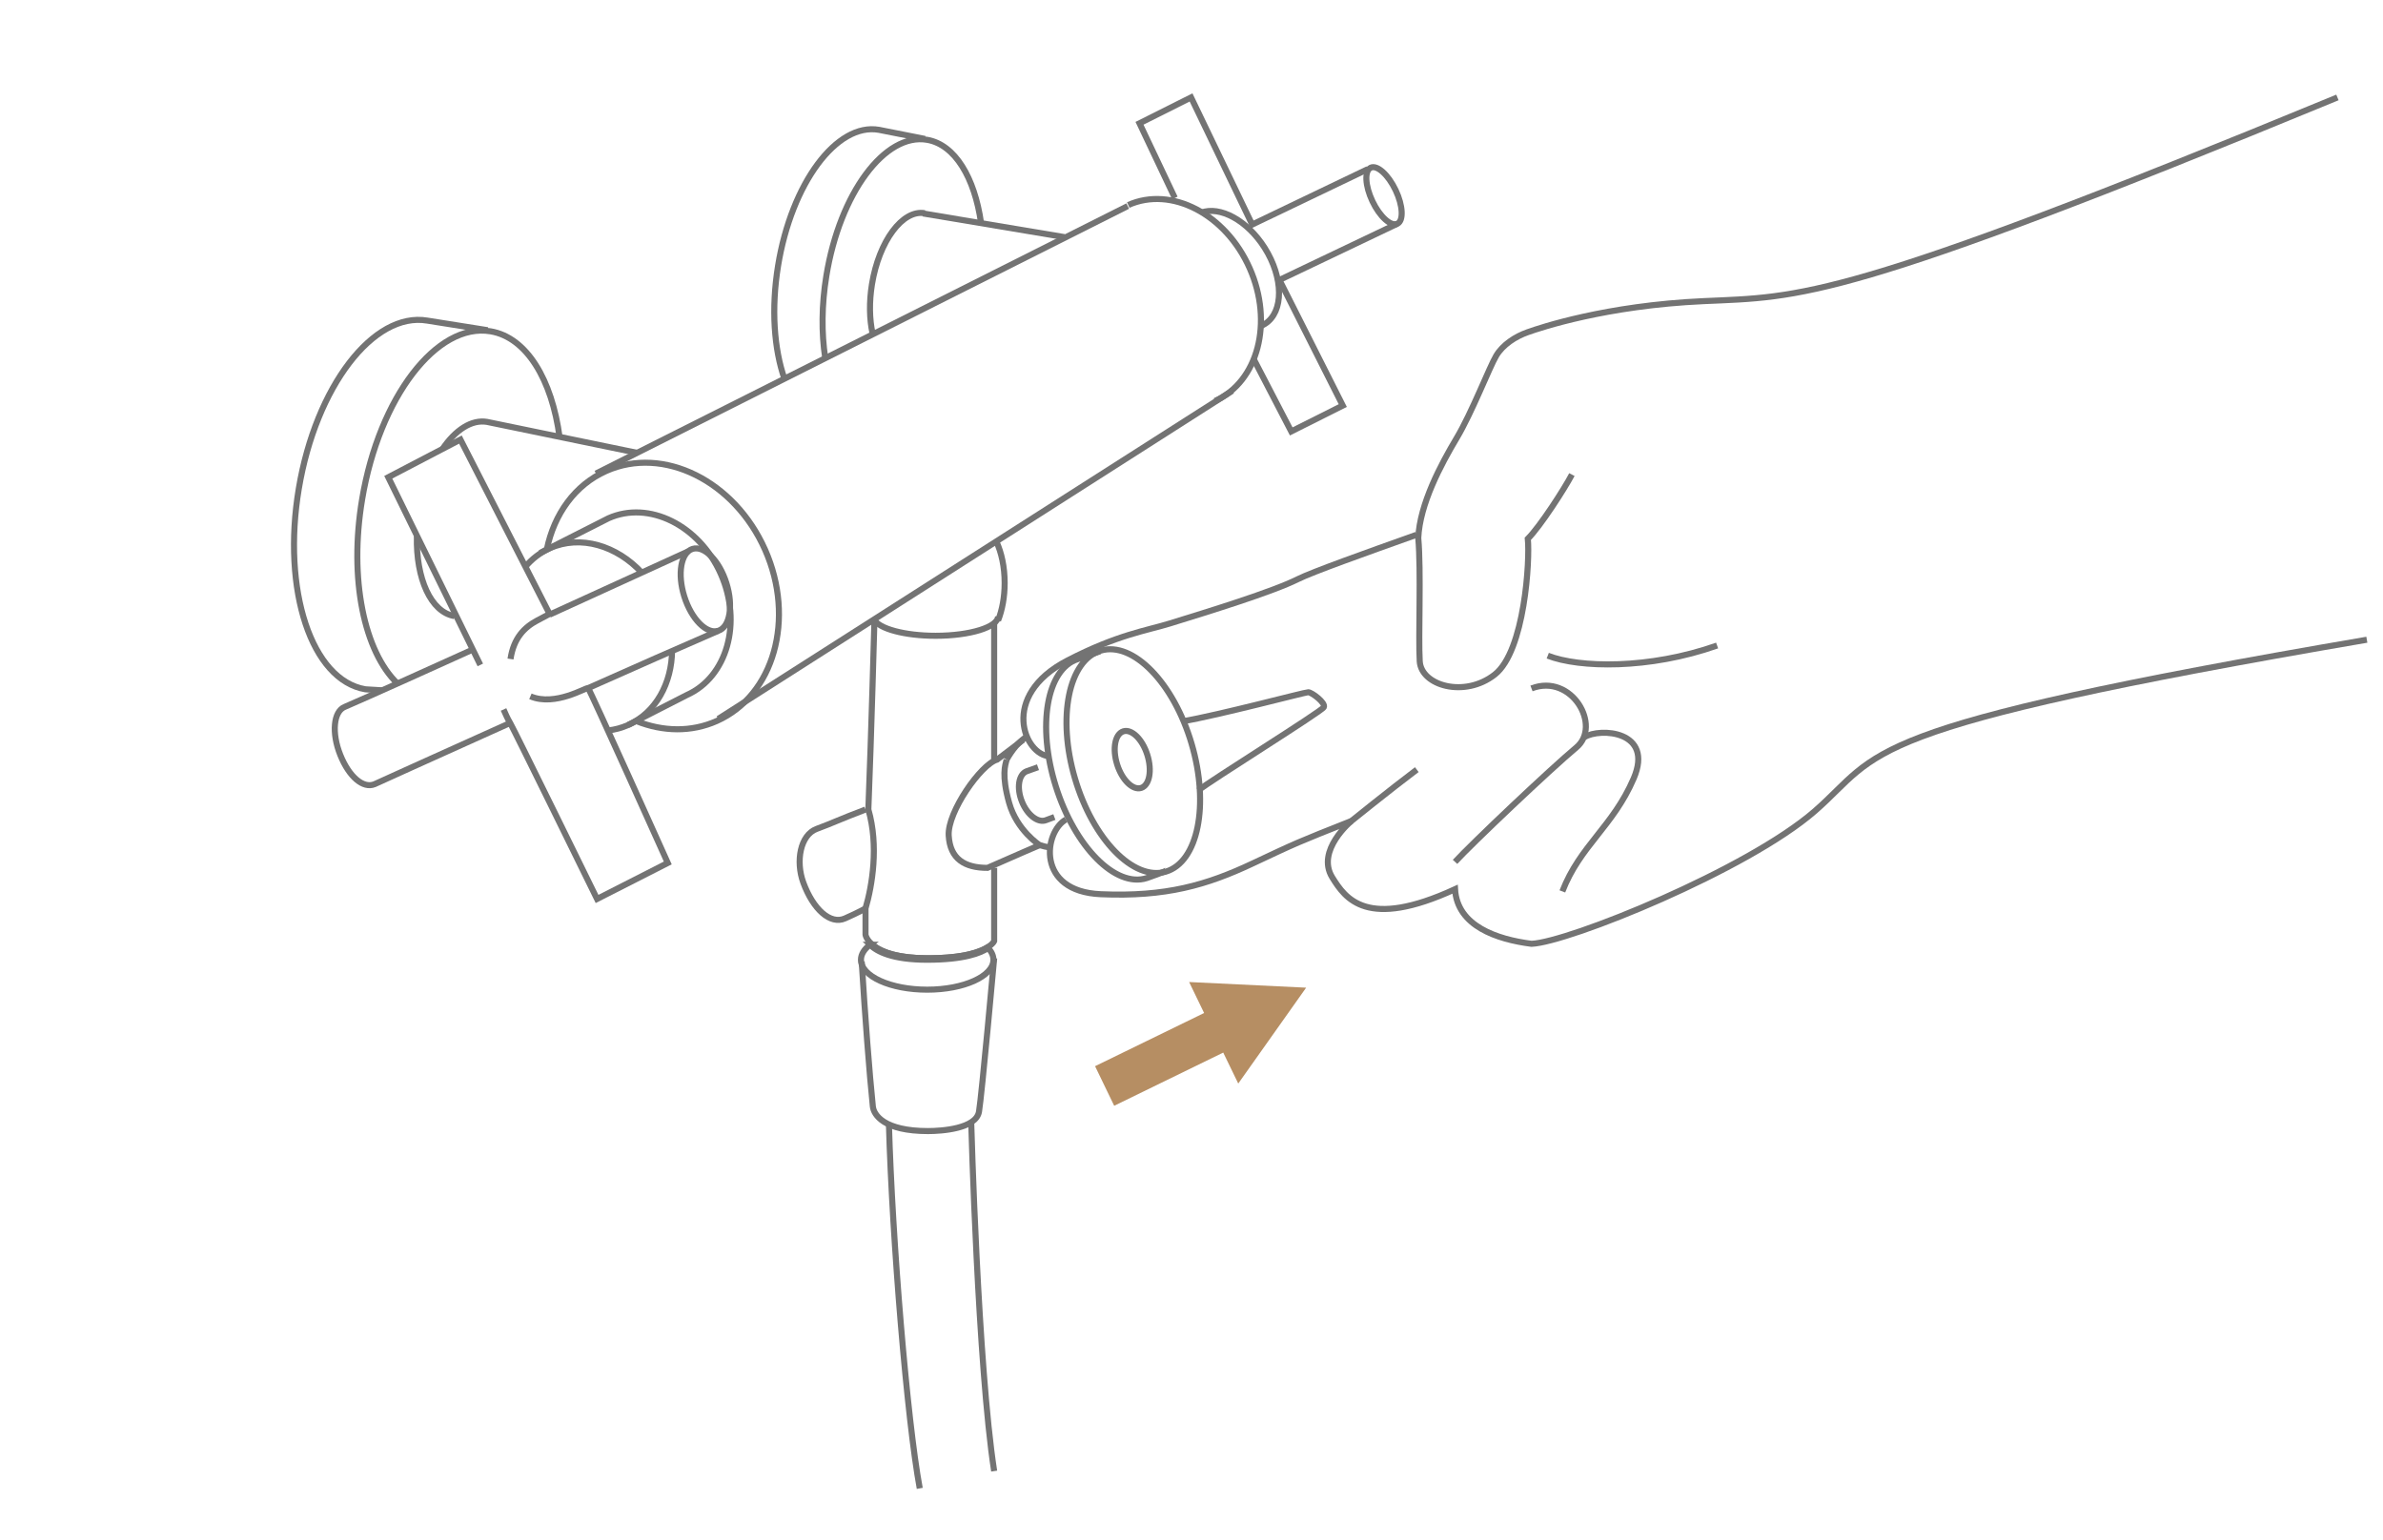 <?xml version="1.0" encoding="UTF-8" standalone="no"?>
<svg xmlns="http://www.w3.org/2000/svg" xmlns:xlink="http://www.w3.org/1999/xlink" width="100%" height="100%" viewBox="0 0 393 254" version="1.1" xml:space="preserve" style="fill-rule:evenodd;clip-rule:evenodd;">
  <g id="Layer1">
    <rect id="Elixator" x="-251.852" y="-5006.67" width="1920" height="8692" style="fill:none;"></rect>
    <g>
      <g>
        <path d="M118.448,118.583l84.782,-54.12" style="fill:none;stroke:#737373;stroke-width:1px;"></path>
        <path d="M98.282,78.114l87.701,-44.123" style="fill:none;stroke:#737373;stroke-width:1px;"></path>
        <path d="M119.8,96.202c1.177,3.731 0.571,7.247 -1.345,7.853c-1.918,0.609 -4.423,-1.922 -5.6,-5.653c-1.173,-3.728 -0.571,-7.246 1.347,-7.853c1.921,-0.609 4.425,1.924 5.598,5.653Z" style="fill:none;stroke:#737373;stroke-width:1px;"></path>
        <path d="M90.632,101.393c6.379,-2.908 13.934,-6.355 22.866,-10.44" style="fill:none;stroke:#737373;stroke-width:1px;"></path>
        <path d="M84.062,119.292c-12.492,5.612 -22.299,10.07 -22.299,10.07c-1.861,0.756 -4.18,-1.19 -5.639,-4.816c-1.463,-3.627 -1.134,-7.18 0.728,-7.938c0,0 3.352,-1.411 21.257,-9.526" style="fill:none;stroke:#737373;stroke-width:1px;"></path>
        <path d="M118.456,104.056c-6.463,2.799 -14.017,6.138 -21.468,9.456" style="fill:none;stroke:#737373;stroke-width:1px;"></path>
        <path d="M163.955,102.859l0,22.45" style="fill:none;stroke:#737373;stroke-width:1px;"></path>
        <path d="M163.955,143.162l0,12.08c0,0 -1.177,2.83 -10.921,2.83c-9.746,0 -10.294,-3.884 -10.294,-3.884l0,-4.339c1.083,-3.684 2.217,-10.294 0.467,-16.317c0.498,-12.551 1.001,-31.128 1.001,-31.128" style="fill:none;stroke:#737373;stroke-width:1px;"></path>
        <path d="M142.74,133.54c-4.31,1.633 -5.371,2.2 -8.06,3.195c-2.689,0.994 -3.499,5.328 -2.193,8.873c1.63,4.42 4.457,6.957 6.861,5.894c2.407,-1.066 3.392,-1.655 3.392,-1.655" style="fill:none;stroke:#737373;stroke-width:1px;"></path>
        <path d="M163.074,156.132c-1.195,0.831 -3.939,1.94 -10.041,1.94c-5.776,0 -8.32,-1.363 -9.436,-2.476" style="fill:none;stroke:#737373;stroke-width:1px;"></path>
        <path d="M142.111,158.609c0.526,8.725 1.283,18.603 1.836,23.896c0.145,1.41 1.83,4.073 9.085,4.073c2.28,0 7.95,-0.38 8.425,-3.212c0.461,-2.75 2.499,-25.293 2.499,-25.293" style="fill:none;stroke:#737373;stroke-width:1px;"></path>
        <path d="M146.601,185.488c0.543,19.031 3.003,48.831 5.084,60.031" style="fill:none;stroke:#737373;stroke-width:1px;"></path>
        <path d="M160.17,185.121c0,0 1.114,40.276 3.786,57.551" style="fill:none;stroke:#737373;stroke-width:1px;"></path>
        <path d="M164.602,101.669c0,1.773 -4.609,3.208 -10.293,3.208c-5.129,0 -9.385,-1.17 -10.168,-2.698" style="fill:none;stroke:#737373;stroke-width:1px;"></path>
        <path d="M164.307,89.313c0.86,1.824 1.379,4.227 1.379,6.858c0,2.315 -0.402,4.452 -1.084,6.173" style="fill:none;stroke:#737373;stroke-width:1px;"></path>
        <path d="M166.008,125.309c0.942,-1.66 1.997,-2.937 3.264,-3.76" style="fill:none;stroke:#737373;stroke-width:1px;"></path>
        <path d="M171.46,139.411c0.521,0.163 1.1,0.299 1.7,0.388" style="fill:none;stroke:#737373;stroke-width:1px;"></path>
        <path d="M189.216,124.52c0.812,2.576 0.357,5.018 -1.022,5.456c-1.377,0.433 -3.146,-1.3 -3.958,-3.877c-0.812,-2.578 -0.353,-5.02 1.022,-5.458c1.377,-0.433 3.15,1.302 3.958,3.879Z" style="fill:none;stroke:#737373;stroke-width:1px;"></path>
        <path d="M192.526,143.493c0,0.182 -3.425,1.361 -3.425,1.361c-5.129,1.625 -11.829,-5.14 -14.971,-15.115c-3.139,-9.975 -1.524,-19.38 3.605,-21.005l3.677,-1.306" style="fill:none;stroke:#737373;stroke-width:1px;"></path>
        <path d="M104.986,118.964c4.333,1.726 9.007,1.848 13.224,-0.033c9.44,-4.206 13.006,-16.847 7.969,-28.236c-5.043,-11.387 -16.78,-17.207 -26.22,-13c-5.17,2.304 -8.581,7.14 -9.776,12.915" style="fill:none;stroke:#737373;stroke-width:1px;"></path>
        <path d="M200.379,66.141c7.106,-3.167 9.67,-12.972 5.715,-21.897c-3.95,-8.927 -12.913,-13.593 -20.024,-10.424" style="fill:none;stroke:#737373;stroke-width:1px;"></path>
        <path d="M100.297,120.492c1.118,-0.127 2.226,-0.42 3.292,-0.897c4.585,-2.042 7.21,-6.9 7.251,-12.35" style="fill:none;stroke:#737373;stroke-width:1px;"></path>
        <path d="M105.883,94.505c-4.156,-4.513 -10.145,-6.325 -15.201,-4.072c-1.591,0.707 -2.942,1.755 -4.035,3.045" style="fill:none;stroke:#737373;stroke-width:1px;"></path>
        <path d="M103.588,119.596l9.658,-4.936c6.677,-2.976 9.197,-11.917 5.635,-19.971c-3.566,-8.052 -11.868,-12.169 -18.541,-9.194l-11.266,5.718" style="fill:none;stroke:#737373;stroke-width:1px;"></path>
        <path d="M84.192,108.71c0.518,-3.475 2.311,-5.243 4.374,-6.339l2.066,-1.099l-14.699,-28.763l-11.902,6.216l15.181,30.96" style="fill:none;stroke:#737373;stroke-width:1px;"></path>
        <path d="M83.043,117.033c0.371,0.81 0.575,1.365 1.118,2.279c0.549,0.914 14.305,28.98 14.305,28.98l11.662,-5.94c0,0 -12.869,-28.658 -13.141,-28.841c-0.275,-0.181 -5.416,3.091 -9.515,1.354" style="fill:none;stroke:#737373;stroke-width:1px;"></path>
        <path d="M198.084,35.077c3.115,-1.149 7.597,1.256 10.474,5.793c3.136,4.95 3.172,10.567 0.077,12.543c-0.23,0.149 -0.479,0.274 -0.732,0.374" style="fill:none;stroke:#737373;stroke-width:1px;"></path>
        <path d="M65.57,112.772c-5.501,-5.267 -8.059,-17.24 -5.845,-30.428c2.819,-16.797 12.304,-29.193 21.191,-27.69c5.94,1.001 10.108,7.97 11.375,17.495" style="fill:none;stroke:#737373;stroke-width:1px;"></path>
        <path d="M63.076,113.874l-2.812,-0.168c-8.883,-1.503 -13.803,-16.334 -10.982,-33.128c2.815,-16.796 12.304,-29.195 21.189,-27.692l9.956,1.583" style="fill:none;stroke:#737373;stroke-width:1px;"></path>
        <path d="M136.089,58.996c-0.616,-4.022 -0.598,-8.657 0.192,-13.493c2.211,-13.606 9.66,-23.652 16.641,-22.437c4.57,0.798 7.801,6.225 8.87,13.698" style="fill:none;stroke:#737373;stroke-width:1px;"></path>
        <path d="M129.381,62.516c-1.724,-4.924 -2.218,-11.576 -1.065,-18.663c2.215,-13.607 9.662,-23.654 16.641,-22.437l7.583,1.501" style="fill:none;stroke:#737373;stroke-width:1px;"></path>
        <path d="M143.893,54.969c-0.506,-2.318 -0.571,-5.129 -0.092,-8.078c1.157,-7.108 5.048,-12.356 8.696,-11.721" style="fill:none;stroke:#737373;stroke-width:1px;"></path>
        <path d="M175.536,39.111l-23.323,-3.902" style="fill:none;stroke:#737373;stroke-width:1px;"></path>
        <path d="M74.945,101.628c-3.9,-0.659 -6.351,-6.202 -6.195,-13.157" style="fill:none;stroke:#737373;stroke-width:1px;"></path>
        <path d="M105.086,74.702l-24.763,-5.108c-2.563,-0.433 -5.221,1.332 -7.347,4.468" style="fill:none;stroke:#737373;stroke-width:1px;"></path>
        <path d="M230.164,31.369c1.214,2.551 1.341,5.031 0.286,5.537c-1.057,0.504 -2.899,-1.154 -4.109,-3.705c-1.214,-2.553 -1.345,-5.031 -0.288,-5.537c1.057,-0.504 2.897,1.154 4.111,3.705Z" style="fill:none;stroke:#737373;stroke-width:1px;"></path>
        <path d="M206.753,59.223l6.195,11.944l8.5,-4.266l-10.446,-20.719l19.449,-9.278" style="fill:none;stroke:#737373;stroke-width:1px;"></path>
        <path d="M193.755,32.65l-5.831,-12.311l8.505,-4.266l10.079,20.968l19.071,-9.142" style="fill:none;stroke:#737373;stroke-width:1px;"></path>
        <path d="M143.475,155.842c-0.939,0.728 -1.487,1.573 -1.487,2.475c0,2.727 4.892,4.937 10.923,4.937c6.034,0 10.922,-2.21 10.922,-4.937c0,-0.689 -0.314,-1.345 -0.877,-1.94c-1.201,0.83 -3.939,1.94 -10.045,1.94c-5.778,0 -8.322,-1.365 -9.436,-2.475Z" style="fill:none;stroke:#737373;stroke-width:1px;"></path>
        <path d="M196.521,122.7c2.966,10.067 1.057,19.506 -4.256,21.084c-5.314,1.575 -12.022,-5.305 -14.987,-15.374c-2.96,-10.069 -1.053,-19.506 4.26,-21.086c5.313,-1.576 12.021,5.309 14.983,15.376Z" style="fill:none;stroke:#737373;stroke-width:1px;"></path>
        <path d="M173.115,124.749c-4.088,-0.118 -8.429,-9.929 2.957,-15.81c8.24,-4.263 13.028,-4.909 16.849,-6.091c6.306,-1.946 16.974,-5.231 21.097,-7.303c2.402,-1.206 11.605,-4.482 19.559,-7.318" style="fill:none;stroke:#737373;stroke-width:1px;"></path>
        <path d="M194.958,119.001c6.19,-1.058 20.209,-4.81 20.795,-4.81c0.581,0 2.919,1.759 2.569,2.464c-0.353,0.703 -19.043,12.319 -20.679,13.725" style="fill:none;stroke:#737373;stroke-width:1px;"></path>
        <path d="M175.8,135.19c-3.621,1.993 -5.023,11.849 5.723,12.316c10.749,0.471 17.523,-1.524 25,-5.042c7.475,-3.52 7.475,-3.52 16.355,-7.04c0,0 -5.908,4.865 -3.164,9.309c2.183,3.529 5.7,8.643 20.249,1.948c0.359,6.084 6.907,8.278 12.608,9.007c6.059,-0.242 35.604,-12.174 46.756,-21.915c11.155,-9.74 5.657,-13.636 91.01,-28.245" style="fill:none;stroke:#737373;stroke-width:1px;"></path>
        <path d="M239.963,142.174c2.666,-2.921 15.76,-15.34 20.001,-18.87c4.244,-3.532 -0.728,-12.297 -7.393,-9.74" style="fill:none;stroke:#737373;stroke-width:1px;"></path>
        <path d="M233.658,126.957c-4.364,3.285 -11.157,8.767 -11.157,8.767" style="fill:none;stroke:#737373;stroke-width:1px;"></path>
        <path d="M261.297,121.6c2.548,-1.584 11.52,-1.096 8.127,6.817c-3.4,7.914 -8.85,11.079 -11.763,18.627" style="fill:none;stroke:#737373;stroke-width:1px;"></path>
        <path d="M259.236,78.286c-1.21,2.313 -5.209,8.523 -7.271,10.593c0.361,3.408 -0.486,18.504 -5.458,22.4c-4.968,3.898 -12.122,1.826 -12.367,-2.19c-0.241,-4.017 0.245,-14.976 -0.241,-20.332c0.241,-5.6 3.758,-12.177 6.302,-16.437c2.548,-4.26 5.459,-11.808 6.551,-13.636c1.087,-1.826 3.148,-3.166 5.213,-3.894c2.062,-0.731 12.85,-4.383 28.972,-5.116c16.125,-0.729 22.753,0.164 104.549,-33.601" style="fill:none;stroke:#737373;stroke-width:1px;"></path>
        <path d="M255.252,108.157c5.184,2.029 16.692,2.293 27.931,-1.676" style="fill:none;stroke:#737373;stroke-width:1px;"></path>
        <path d="M173.885,134.779l-1.371,0.51c-1.315,0.528 -3.099,-0.849 -3.984,-3.075c-0.891,-2.224 -0.545,-4.455 0.769,-4.983l1.885,-0.67" style="fill:none;stroke:#737373;stroke-width:1px;"></path>
        <path d="M168.736,122.046l-4.305,3.264c-2.656,0.766 -8.195,8.631 -7.974,12.519c0.226,3.886 2.66,5.332 6.399,5.332c5.313,-2.35 8.604,-3.75 8.604,-3.75c0,0 -3.785,-2.441 -5.046,-7.006c-1.264,-4.568 -0.632,-6.193 -0.406,-7.095" style="fill:none;stroke:#737373;stroke-width:1px;"></path>
        <path d="M215.407,162.925l-19.3,-0.932l2.472,5.11l-17.983,8.773l1.507,3.124l0.137,0.283l1.512,3.124l17.982,-8.775l2.476,5.108l11.197,-15.815Z" style="fill:#b68e63;fill-rule:nonzero;"></path>
      </g>
    </g>
  </g>
</svg>
